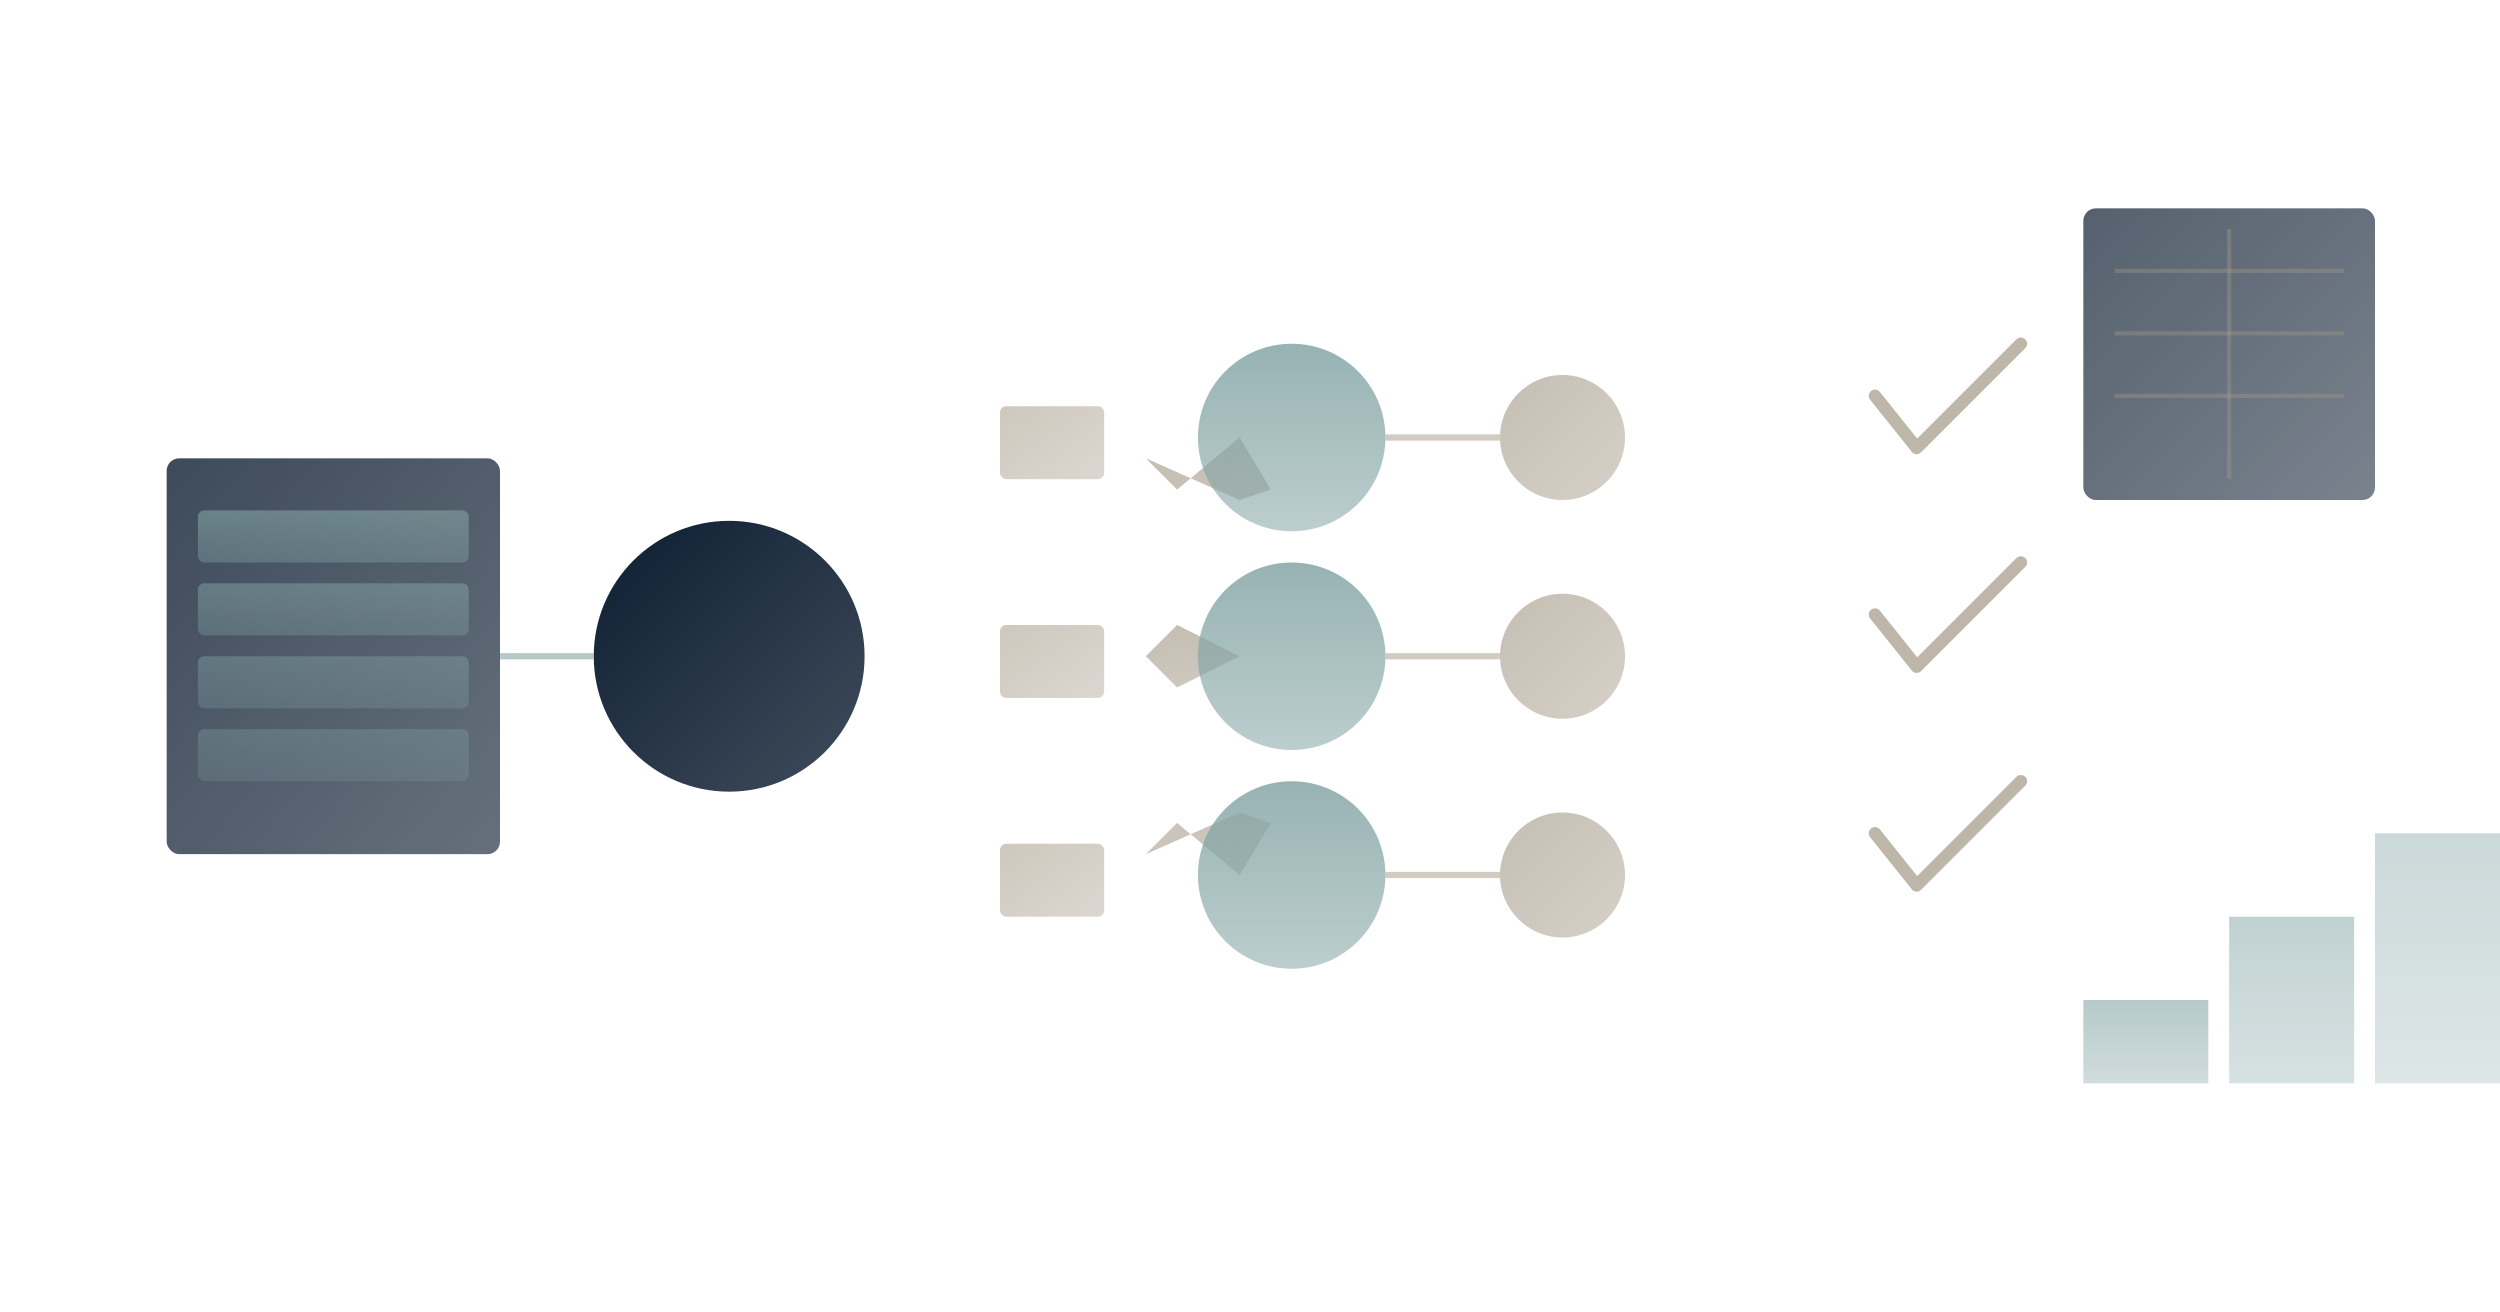 <svg viewBox="0 0 1200 630" xmlns="http://www.w3.org/2000/svg">
  <defs>
    <linearGradient id="delegationGradient1" x1="0%" y1="0%" x2="100%" y2="100%">
      <stop offset="0%" style="stop-color:#001126;stop-opacity:0.95" />
      <stop offset="100%" style="stop-color:#001126;stop-opacity:0.75" />
    </linearGradient>
    <linearGradient id="delegationGradient2" x1="0%" y1="0%" x2="100%" y2="100%">
      <stop offset="0%" style="stop-color:#A49886;stop-opacity:0.9" />
      <stop offset="100%" style="stop-color:#A49886;stop-opacity:0.65" />
    </linearGradient>
    <linearGradient id="delegationGradient3" x1="0%" y1="0%" x2="0%" y2="100%">
      <stop offset="0%" style="stop-color:#85A5A6;stop-opacity:0.85" />
      <stop offset="100%" style="stop-color:#85A5A6;stop-opacity:0.55" />
    </linearGradient>
  </defs>

  <!-- Central CoS figure (larger circle) -->
  <circle cx="350" cy="315" r="65" fill="url(#delegationGradient1)"/>

  <!-- Delegation flow arrows (radiating outward) -->
  <path d="M 415 280 L 550 220 L 565 235 L 595 210 L 610 235 L 595 240 L 550 220"
        fill="url(#delegationGradient2)" opacity="0.8"/>
  <path d="M 415 315 L 550 315 L 565 330 L 595 315 L 565 300 L 550 315"
        fill="url(#delegationGradient2)" opacity="0.8"/>
  <path d="M 415 350 L 550 410 L 565 395 L 595 420 L 610 395 L 595 390 L 550 410"
        fill="url(#delegationGradient2)" opacity="0.8"/>

  <!-- Team members (receiving delegation) -->
  <circle cx="620" cy="210" r="45" fill="url(#delegationGradient3)"/>
  <circle cx="620" cy="315" r="45" fill="url(#delegationGradient3)"/>
  <circle cx="620" cy="420" r="45" fill="url(#delegationGradient3)"/>

  <!-- Context transfer (documents flowing with arrows) -->
  <rect x="480" y="195" width="50" height="35" rx="3" fill="url(#delegationGradient2)" opacity="0.6"/>
  <rect x="480" y="300" width="50" height="35" rx="3" fill="url(#delegationGradient2)" opacity="0.6"/>
  <rect x="480" y="405" width="50" height="35" rx="3" fill="url(#delegationGradient2)" opacity="0.6"/>

  <!-- Knowledge repository (on left) -->
  <rect x="80" y="220" width="160" height="190" rx="6" fill="url(#delegationGradient1)" opacity="0.8"/>
  <rect x="95" y="245" width="130" height="25" rx="3" fill="url(#delegationGradient3)" opacity="0.7"/>
  <rect x="95" y="280" width="130" height="25" rx="3" fill="url(#delegationGradient3)" opacity="0.6"/>
  <rect x="95" y="315" width="130" height="25" rx="3" fill="url(#delegationGradient3)" opacity="0.5"/>
  <rect x="95" y="350" width="130" height="25" rx="3" fill="url(#delegationGradient3)" opacity="0.4"/>

  <!-- Connection from repository to CoS -->
  <line x1="240" y1="315" x2="285" y2="315" stroke="#85A5A6" stroke-width="3" opacity="0.6"/>

  <!-- Execution outputs (on right side) -->
  <circle cx="750" cy="210" r="30" fill="url(#delegationGradient2)" opacity="0.7"/>
  <circle cx="750" cy="315" r="30" fill="url(#delegationGradient2)" opacity="0.7"/>
  <circle cx="750" cy="420" r="30" fill="url(#delegationGradient2)" opacity="0.7"/>

  <!-- Arrows from team members to execution -->
  <line x1="665" y1="210" x2="720" y2="210" stroke="#A49886" stroke-width="3" opacity="0.5"/>
  <line x1="665" y1="315" x2="720" y2="315" stroke="#A49886" stroke-width="3" opacity="0.5"/>
  <line x1="665" y1="420" x2="720" y2="420" stroke="#A49886" stroke-width="3" opacity="0.5"/>

  <!-- Success results (checkmarks) -->
  <path d="M 900 190 L 920 215 L 970 165"
        fill="none" stroke="#A49886" stroke-width="6" stroke-linecap="round" stroke-linejoin="round" opacity="0.7"/>
  <path d="M 900 295 L 920 320 L 970 270"
        fill="none" stroke="#A49886" stroke-width="6" stroke-linecap="round" stroke-linejoin="round" opacity="0.7"/>
  <path d="M 900 400 L 920 425 L 970 375"
        fill="none" stroke="#A49886" stroke-width="6" stroke-linecap="round" stroke-linejoin="round" opacity="0.7"/>

  <!-- Decision framework (grid top right) -->
  <rect x="1000" y="100" width="140" height="140" rx="6" fill="url(#delegationGradient1)" opacity="0.7"/>
  <line x1="1015" y1="130" x2="1125" y2="130" stroke="#A49886" stroke-width="2" opacity="0.4"/>
  <line x1="1015" y1="160" x2="1125" y2="160" stroke="#A49886" stroke-width="2" opacity="0.4"/>
  <line x1="1015" y1="190" x2="1125" y2="190" stroke="#A49886" stroke-width="2" opacity="0.4"/>
  <line x1="1070" y1="110" x2="1070" y2="230" stroke="#A49886" stroke-width="2" opacity="0.4"/>

  <!-- Capability building (staircase on bottom right) -->
  <rect x="1000" y="480" width="60" height="40" fill="url(#delegationGradient3)" opacity="0.7"/>
  <rect x="1070" y="440" width="60" height="80" fill="url(#delegationGradient3)" opacity="0.6"/>
  <rect x="1140" y="400" width="60" height="120" fill="url(#delegationGradient3)" opacity="0.5"/>
</svg>
